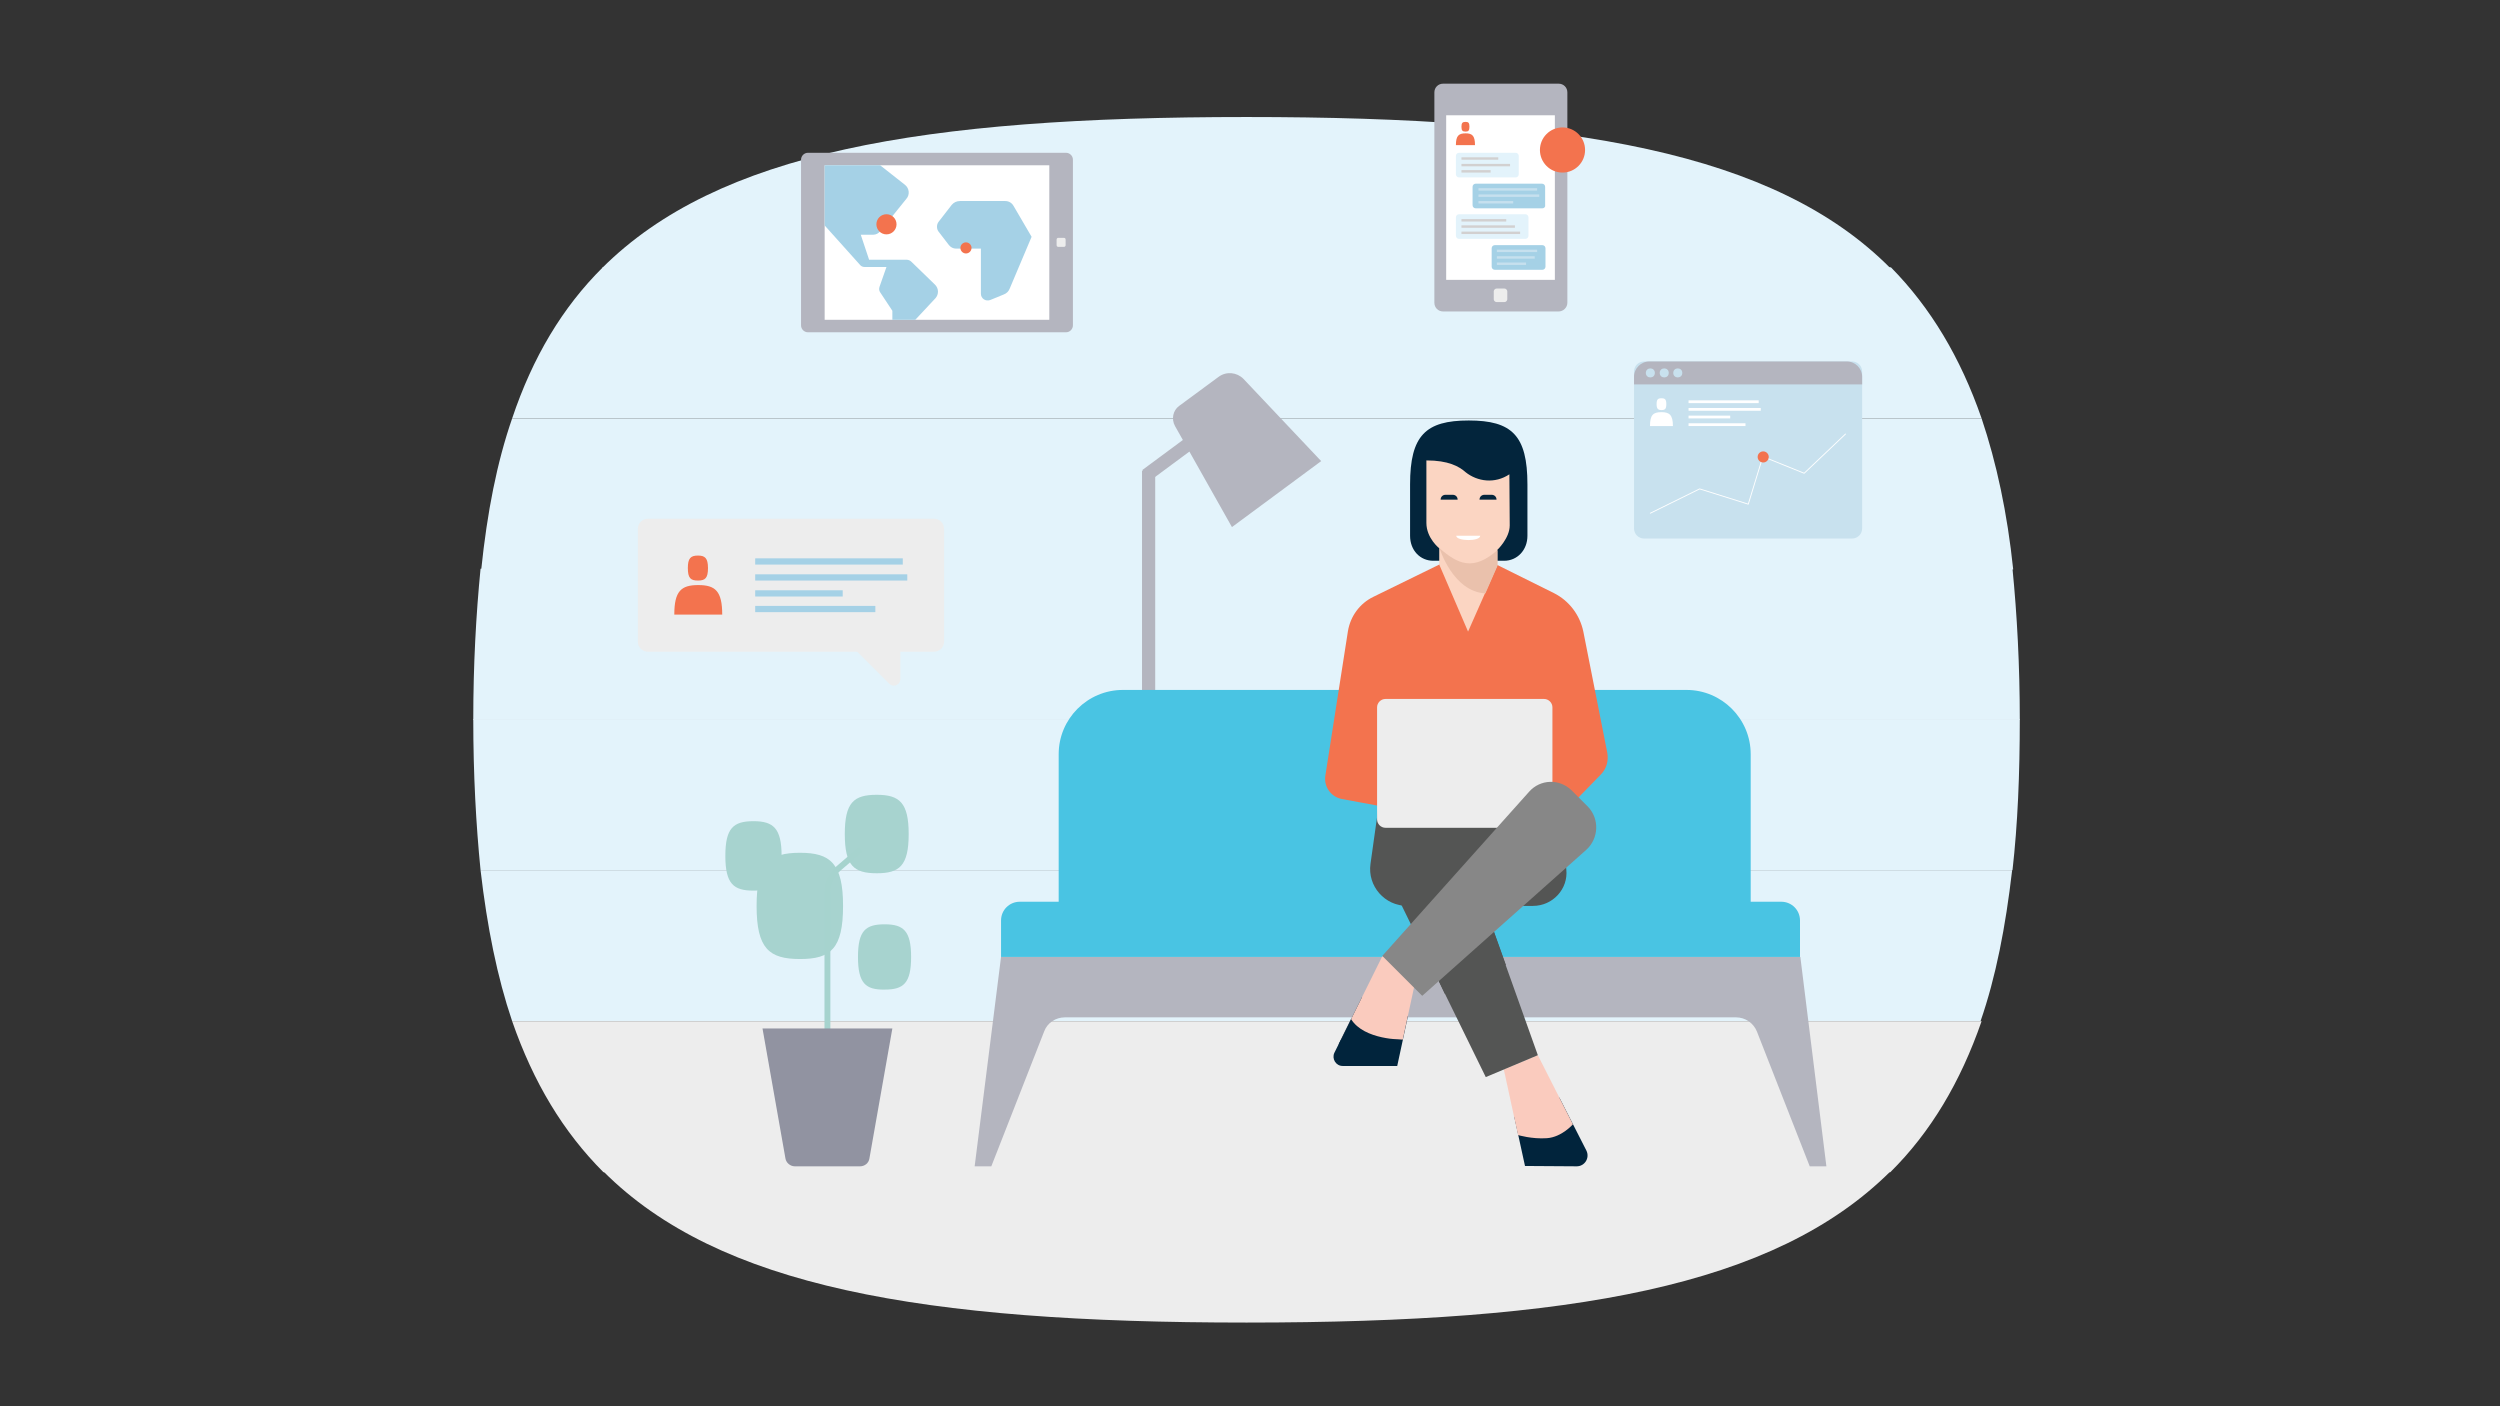 <?xml version="1.0" encoding="utf-8"?>
<!-- Generator: Adobe Illustrator 24.3.0, SVG Export Plug-In . SVG Version: 6.00 Build 0)  -->
<svg version="1.1" id="Layer_1" xmlns="http://www.w3.org/2000/svg" xmlns:xlink="http://www.w3.org/1999/xlink" x="0px" y="0px"
	 viewBox="0 0 720 405" style="enable-background:new 0 0 720 405;" xml:space="preserve">
<rect x="0" y="0" width="720" height="405" fill="#333333" stroke="none"/>
<style type="text/css">
	.st0{fill:#E3F3FB;}
	.st1{fill:#EDEDED;}
	.st2{fill:#B4B5BF;}
	.st3{fill:#49C4E3;}
	.st4{fill:#A7D3CF;}
	.st5{fill:none;stroke:#A6D3CE;stroke-width:1.697;stroke-miterlimit:10;}
	.st6{fill:#9193A1;}
	.st7{fill:#FFFFFF;}
	.st8{fill:#F3734E;}
	.st9{fill:#A5D1E6;}
	.st10{fill:#D2D0D0;}
	.st11{fill:#C6E0EE;}
	.st12{fill:#C8E1EE;}
	.st13{fill:none;stroke:#FFFFFF;stroke-width:0.256;stroke-linecap:round;stroke-linejoin:round;stroke-miterlimit:10;}
	.st14{clip-path:url(#SVGID_2_);fill:#A5D1E6;}
	.st15{clip-path:url(#SVGID_4_);fill:#A5D1E6;}
	.st16{fill:#545554;}
	.st17{fill:#01243C;}
	.st18{fill:#FACBBE;}
	.st19{fill:#FBD5C2;}
	.st20{fill:#878787;}
	.st21{fill:#03253C;}
	.st22{fill:#EAC1AC;}
</style>
<g>
	<g>
		<path class="st0" d="M147.5,294.1h422.9c4.4-12.7,7.2-27.1,9.1-43.5H138.4C140.3,267,143.2,281.4,147.5,294.1z"/>
		<path class="st1" d="M359,380.9c93.8,0,152.1-10.4,185.4-43.5H173.8C206.9,370.5,265.2,380.9,359,380.9z"/>
		<path class="st1" d="M173.8,337.6h370.6c11.6-11.5,20.2-25.9,26.3-43.5H147.5C153.6,311.7,162.2,326,173.8,337.6z"/>
		<path class="st0" d="M138.4,250.6h441.2c1.5-13.2,2.1-27.6,2.1-43.5H136.3C136.3,223.1,137.1,237.6,138.4,250.6z"/>
		<path class="st0" d="M136.3,207.3h445.4c0-15.8-0.8-30.3-2.1-43.5H138.4C137.1,177,136.3,191.5,136.3,207.3z"/>
		<path class="st0" d="M147.5,120.5c-4.4,12.7-7.2,27.1-8.9,43.5h441.2c-1.7-16.3-4.8-30.7-9.1-43.5
			C570.7,120.5,147.5,120.5,147.5,120.5z"/>
		<path class="st0" d="M544.6,77h-371c-11.6,11.5-20.2,25.9-26.1,43.5h423.2C564.6,102.9,556,88.6,544.6,77z"/>
		<path class="st0" d="M359,33.7c-94,0-152.3,10.3-185.6,43.5h371C511.3,43.9,453,33.7,359,33.7z"/>
	</g>
	<rect x="328.9" y="135.6" class="st2" width="3.8" height="124.2"/>
	<path class="st2" d="M311.3,259.8v-6.3c0-3,2.4-5.4,5.4-5.4h34c3,0,5.4,2.4,5.4,5.4v6.3"/>
	<path class="st2" d="M380.5,132.8l-25.7,19l-16.4-29.1c-1.1-2-0.6-4.5,1.2-5.8l11.4-8.4c2.2-1.6,5.2-1.3,7.1,0.6L380.5,132.8z"/>
	
		<rect x="326.9" y="125.5" transform="matrix(0.804 -0.595 0.595 0.804 -8.526 228.975)" class="st2" width="32.6" height="3.8"/>
	<path class="st3" d="M304.9,261.9v-44.7c0-10.2,8.3-18.5,18.5-18.5h162.3c10.2,0,18.5,8.3,18.5,18.5v44.7"/>
	<path class="st2" d="M526,335.9h-4.8L506,297.1c-1-2.5-3.4-4.1-6-4.1H306.7c-2.7,0-5.1,1.6-6,4.1l-15.2,38.8h-4.8l7.6-60.3h230.2
		L526,335.9z"/>
	<path class="st3" d="M288.3,275.6v-10.5c0-3,2.4-5.4,5.4-5.4H513c3,0,5.4,2.4,5.4,5.4v10.5"/>
	<path class="st4" d="M217.9,260.9c0-12.2,3.6-15.3,12.5-15.3c8.7,0,12.4,3,12.4,15.3c0,12.4-3.6,15.3-12.4,15.3
		C221.5,276.2,217.9,273.2,217.9,260.9z"/>
	<path class="st4" d="M243.3,240.2c0-9.1,2.6-11.3,9.2-11.3c6.5,0,9.2,2.2,9.2,11.3c0,9.2-2.7,11.3-9.2,11.3
		C245.9,251.5,243.3,249.3,243.3,240.2z"/>
	<path class="st4" d="M208.9,246.5c0-8,2.3-10,8.1-10c5.7,0,8.1,2,8.1,10c0,8.1-2.4,10-8.1,10C211.3,256.5,208.9,254.6,208.9,246.5z
		"/>
	<path class="st4" d="M247.1,275.6c0-7.6,2.2-9.4,7.7-9.4c5.4,0,7.6,1.9,7.6,9.4c0,7.6-2.2,9.4-7.6,9.4
		C249.3,285.1,247.1,283.2,247.1,275.6z"/>
	<path class="st5" d="M247.9,244.6l-6.4,5.5c-2,1.7-3.2,4.2-3.2,6.8V304"/>
	<path class="st6" d="M247.7,335.9h-18.8c-1.3,0-2.5-1-2.7-2.3l-6.6-37.4H257l-6.6,37.4C250.2,335,249,335.9,247.7,335.9z"/>
	<g>
		<path class="st2" d="M448.9,89.7h-33.3c-1.4,0-2.5-1.1-2.5-2.5V26.6c0-1.4,1.1-2.5,2.5-2.5h33.3c1.4,0,2.5,1.1,2.5,2.5v60.6
			C451.4,88.6,450.2,89.7,448.9,89.7z"/>
		<rect x="416.5" y="33.2" class="st7" width="31.3" height="47.4"/>
		<path class="st1" d="M434.1,86.2c0,0.4-0.4,0.8-0.8,0.8H431c-0.4,0-0.8-0.4-0.8-0.8v-2.3c0-0.4,0.4-0.8,0.8-0.8h2.3
			c0.4,0,0.8,0.4,0.8,0.8L434.1,86.2L434.1,86.2z"/>
		<circle class="st8" cx="450" cy="43.2" r="6.5"/>
		<path class="st0" d="M436.5,51.1h-16.3c-0.5,0-0.9-0.4-0.9-0.9v-5.3c0-0.5,0.4-0.9,0.9-0.9h16.3c0.5,0,0.9,0.4,0.9,0.9v5.3
			C437.4,50.7,437,51.1,436.5,51.1z"/>
		<path class="st9" d="M444.2,60H425c-0.5,0-0.9-0.4-0.9-0.9v-5.3c0-0.5,0.4-0.9,0.9-0.9h19.1c0.5,0,0.9,0.4,0.9,0.9v5.3
			C445.1,59.6,444.7,60,444.2,60z"/>
		<path class="st9" d="M444.2,77.7h-13.7c-0.5,0-0.9-0.4-0.9-0.9v-5.3c0-0.5,0.4-0.9,0.9-0.9h13.7c0.5,0,0.9,0.4,0.9,0.9v5.3
			C445.1,77.3,444.7,77.7,444.2,77.7z"/>
		<path class="st0" d="M439.3,68.8h-19.1c-0.5,0-0.9-0.4-0.9-0.9v-5.3c0-0.5,0.4-0.9,0.9-0.9h19.1c0.5,0,0.9,0.4,0.9,0.9v5.3
			C440.2,68.4,439.8,68.8,439.3,68.8z"/>
		<rect x="420.9" y="45.3" class="st10" width="10.6" height="0.7"/>
		<rect x="420.9" y="47.2" class="st10" width="14" height="0.7"/>
		<rect x="420.9" y="49" class="st10" width="8.4" height="0.7"/>
		<rect x="431.1" y="71.9" class="st11" width="11.6" height="0.7"/>
		<rect x="431.1" y="73.8" class="st11" width="10.9" height="0.7"/>
		<rect x="431.1" y="75.6" class="st11" width="8.4" height="0.7"/>
		<rect x="425.8" y="54.2" class="st11" width="16.9" height="0.7"/>
		<rect x="425.8" y="56" class="st11" width="17.5" height="0.7"/>
		<rect x="425.8" y="57.9" class="st11" width="10" height="0.7"/>
		<rect x="420.9" y="63.1" class="st10" width="12.9" height="0.7"/>
		<rect x="420.9" y="64.9" class="st10" width="15.4" height="0.7"/>
		<rect x="420.9" y="66.7" class="st10" width="16.9" height="0.7"/>
		<path class="st8" d="M420.9,36.5c0-1.1,0.3-1.4,1.2-1.4c0.8,0,1.1,0.3,1.1,1.4c0,1.1-0.3,1.4-1.1,1.4
			C421.2,37.9,420.9,37.6,420.9,36.5z"/>
		<path class="st8" d="M419.3,41.8c0-2.7,0.8-3.4,2.8-3.4c1.9,0,2.7,0.7,2.7,3.4H419.3z"/>
	</g>
	<path class="st1" d="M269,187.7c1.6,0,2.9-1.3,2.9-2.9v-32.5c0-1.6-1.3-2.9-2.9-2.9h-82.4c-1.6,0-2.9,1.3-2.9,2.9v32.5
		c0,1.6,1.3,2.9,2.9,2.9H269z"/>
	<path class="st1" d="M259.3,195.6v-12.1h-16.6l13.4,13.4C257.2,198.1,259.3,197.3,259.3,195.6z"/>
	<rect x="217.5" y="160.8" class="st9" width="42.5" height="1.8"/>
	<rect x="217.5" y="165.4" class="st9" width="43.8" height="1.8"/>
	<rect x="217.5" y="174.5" class="st9" width="34.6" height="1.8"/>
	<rect x="217.5" y="170" class="st9" width="25.2" height="1.8"/>
	<path class="st8" d="M198.1,163.6c0-2.8,0.8-3.6,2.9-3.6c2,0,2.9,0.7,2.9,3.6c0,2.9-0.8,3.6-2.9,3.6
		C198.9,167.2,198.1,166.5,198.1,163.6z"/>
	<path class="st8" d="M194.2,177c0-6.8,2-8.5,6.9-8.5s6.9,1.7,6.9,8.5H194.2z"/>
	<path class="st12" d="M470.6,152.2V107c0-1.6,1.3-2.9,2.9-2.9h59.9c1.6,0,2.9,1.3,2.9,2.9v45.2c0,1.6-1.3,2.9-2.9,2.9h-59.9
		C471.9,155.1,470.6,153.8,470.6,152.2z"/>
	<path class="st2" d="M470.6,110.7v-2.2c0-2.4,2-4.4,4.4-4.4h56.9c2.4,0,4.4,2,4.4,4.4v2.2"/>
	<rect x="486.3" y="115.3" class="st7" width="20.2" height="0.8"/>
	<rect x="486.3" y="117.5" class="st7" width="20.8" height="0.8"/>
	<rect x="486.3" y="121.9" class="st7" width="16.4" height="0.8"/>
	<rect x="486.3" y="119.7" class="st7" width="12" height="0.8"/>
	<path class="st7" d="M477.1,116.4c0-1.4,0.4-1.7,1.4-1.7s1.4,0.3,1.4,1.7c0,1.4-0.4,1.7-1.4,1.7S477.1,117.7,477.1,116.4z"/>
	<path class="st7" d="M475.2,122.7c0-3.2,0.9-4,3.3-4c2.3,0,3.3,0.8,3.3,4H475.2z"/>
	<circle class="st12" cx="475.3" cy="107.4" r="1.3"/>
	<circle class="st12" cx="479.3" cy="107.4" r="1.3"/>
	<circle class="st12" cx="483.2" cy="107.4" r="1.3"/>
	<polyline class="st13" points="475.3,147.8 489.5,140.8 503.5,145.2 507.7,131.5 519.6,136.3 531.5,125 	"/>
	<circle class="st8" cx="507.8" cy="131.6" r="1.6"/>
	<path class="st2" d="M307,95.7h-74.3c-1.1,0-2-0.9-2-2V46c0-1.1,0.9-2,2-2H307c1.1,0,2,0.9,2,2v47.7C309,94.8,308.1,95.7,307,95.7z
		"/>
	<rect x="237.5" y="47.6" class="st7" width="64.7" height="44.5"/>
	<path class="st1" d="M306.9,70.6c0,0.3-0.2,0.5-0.5,0.5h-1.6c-0.3,0-0.5-0.2-0.5-0.5V69c0-0.3,0.2-0.5,0.5-0.5h1.6
		c0.3,0,0.5,0.2,0.5,0.5V70.6z"/>
	<g>
		<g>
			<defs>
				<rect id="SVGID_1_" x="237.5" y="47.6" width="64.7" height="44.5"/>
			</defs>
			<clipPath id="SVGID_2_">
				<use xlink:href="#SVGID_1_"  style="overflow:visible;"/>
			</clipPath>
			<path class="st14" d="M260.6,53.2l-12.2-9.6h-17.8v7.8l5.8,6.7v5.6l11.3,12.6c0.3,0.4,0.8,0.6,1.4,0.6h6.2l-2,5.7
				c-0.2,0.6-0.1,1.2,0.2,1.6l3.5,5.3v11.2l2.4,2v-6.1l10-10.7c1-1.1,1-2.8-0.1-3.9l-6.8-6.6c-0.4-0.4-0.9-0.6-1.4-0.6h-10.8
				l-2.4-7.2h3.6c0.8,0,1.5-0.4,2-1l7.5-9.3C262.1,56.1,261.9,54.2,260.6,53.2z"/>
		</g>
		<g>
			<defs>
				<rect id="SVGID_3_" x="237.5" y="47.6" width="64.7" height="44.5"/>
			</defs>
			<clipPath id="SVGID_4_">
				<use xlink:href="#SVGID_3_"  style="overflow:visible;"/>
			</clipPath>
			<path class="st15" d="M291.9,59.3l5.2,8.9l-6.3,14.9c-0.3,0.8-0.9,1.4-1.7,1.7l-3.9,1.6c-1.3,0.5-2.7-0.4-2.7-1.8v-13h-7.2
				c-0.8,0-1.5-0.4-2-1l-3-3.9c-0.6-0.8-0.6-2,0-2.8l3.8-4.9c0.6-0.7,1.4-1.1,2.4-1.1h13C290.5,57.9,291.4,58.4,291.9,59.3z"/>
		</g>
	</g>
	<circle class="st8" cx="278.2" cy="71.4" r="1.6"/>
	<circle class="st8" cx="255.3" cy="64.6" r="2.9"/>
	<path class="st16" d="M439.4,255.4l-34.1,5.5c-6.5,0-11.5-5.7-10.6-12.1l2.6-18.5h52L439.4,255.4z"/>
	<path class="st16" d="M441.5,260.9h-8.4l16.1-30.6l1.9,20.1C451.7,256,447.2,260.9,441.5,260.9z"/>
	<path class="st8" d="M431.2,162.7l16.3,8.1c4.4,2.2,7.5,6.3,8.5,11.1l6.9,34.9c0.4,2.3-0.2,4.6-1.9,6.3l-10.9,11.2l-4.5-4.3
		l-42.1,1.1l-0.4,2.1l-16.7-3.1c-3.1-0.6-5.2-3.6-4.7-6.7l6.5-41.6c0.7-4.3,3.4-8,7.3-9.9l19.2-9.4"/>
	<path class="st17" d="M402.4,307h-15.7c-2,0-3.2-2.1-2.4-3.8l8-16.1l13.2,5.5L402.4,307z"/>
	<polygon class="st18" points="408.4,279 404,299.4 386.2,299.4 398.1,275.4 	"/>
	<path class="st17" d="M439.2,335.8l14.9,0.1c2.3,0,3.8-2.4,2.8-4.5l-7.8-15.3l-13,5.5L439.2,335.8z"/>
	<polygon class="st18" points="433.1,308 437.2,326.9 453,323.8 442.9,303.9 	"/>
	<polygon class="st16" points="427.9,310.2 442.9,303.9 418.6,235.8 396.1,245.3 	"/>
	<path class="st16" d="M413.6,241.3l-9.1-5.5c-0.6-0.3-0.8-1.1-0.4-1.7l11.9-19.5c0.3-0.6,1.1-0.8,1.7-0.4l9.1,5.5
		c0.6,0.3,0.8,1.1,0.4,1.7l-11.9,19.5C414.9,241.5,414.1,241.7,413.6,241.3z"/>
	<polyline class="st16" points="430.3,268.4 414.4,282.6 416.1,286.2 433.7,277.9 	"/>
	<path class="st18" d="M437.2,326.9c0,0,4,1.2,8.3,0.9c4.3-0.3,7.5-4,7.5-4l-14.7-2.2L437.2,326.9z"/>
	<path class="st17" d="M404,299.4c0,0-11.1,0.2-14.9-5.9l-3.6,7.3L404,299.4z"/>
	<path class="st19" d="M405.4,221.6l11.1,1.7c0.7,0.1,1.3,0.4,1.8,0.8l4.8,3.7c1,0.8,1.2,2.2,0.4,3.2l-3.6,4.4
		c-0.9,1.1-2.4,1.5-3.7,1l-12.9-4.6L405.4,221.6z"/>
	<path class="st1" d="M444.8,238.4H399c-1.3,0-2.4-1.1-2.4-2.4v-32.3c0-1.3,1.1-2.4,2.4-2.4h45.7c1.3,0,2.4,1.1,2.4,2.4V236
		C447.2,237.3,446.1,238.4,444.8,238.4z"/>
	<path class="st20" d="M409.6,286.8l-11.5-11.5l42.3-47.3c3.2-3.6,8.7-3.8,12.2-0.4l4.6,4.6c3.5,3.5,3.3,9.2-0.3,12.5L409.6,286.8z"
		/>
	<g>
		<path class="st21" d="M433.2,161.5c3.7,0,6.7-3,6.7-7.2c0-4.4,0-12.4,0-14.8c0-14.1-4.5-18.4-16.9-18.4s-16.9,4.3-16.9,18.4
			c0,2.5,0,10.5,0,14.8c0,4.2,2.9,7.2,6.7,7.2H433.2z"/>
	</g>
	<path class="st19" d="M410.8,132.6v18c0,4.4,3.7,7.3,3.7,7.3v4.7l8.3,19.3l8.4-19v-4.5c0,0,3.6-3.4,3.6-7.1
		c0-0.9-0.1-14.7-0.1-14.7l0,0c-4.2,2.8-9.2,2.1-12.6-0.6C420.2,134.3,417.1,132.6,410.8,132.6"/>
	<path class="st21" d="M414.9,143.9c0-0.8,0.6-1.4,1.4-1.4h2.1c0.8,0,1.4,0.6,1.4,1.4"/>
	<path class="st21" d="M426.1,143.9c0-0.8,0.6-1.4,1.4-1.4h2.1c0.8,0,1.4,0.6,1.4,1.4"/>
	<path class="st22" d="M431.3,158.4v4.5l-3.5,8c-9.4-0.5-13.2-13-13.2-13C420,162.6,424.4,164.5,431.3,158.4"/>
	<path class="st7" d="M426.3,154.3h-6.9C419.4,155.9,426.3,156,426.3,154.3"/>
</g>
</svg>

